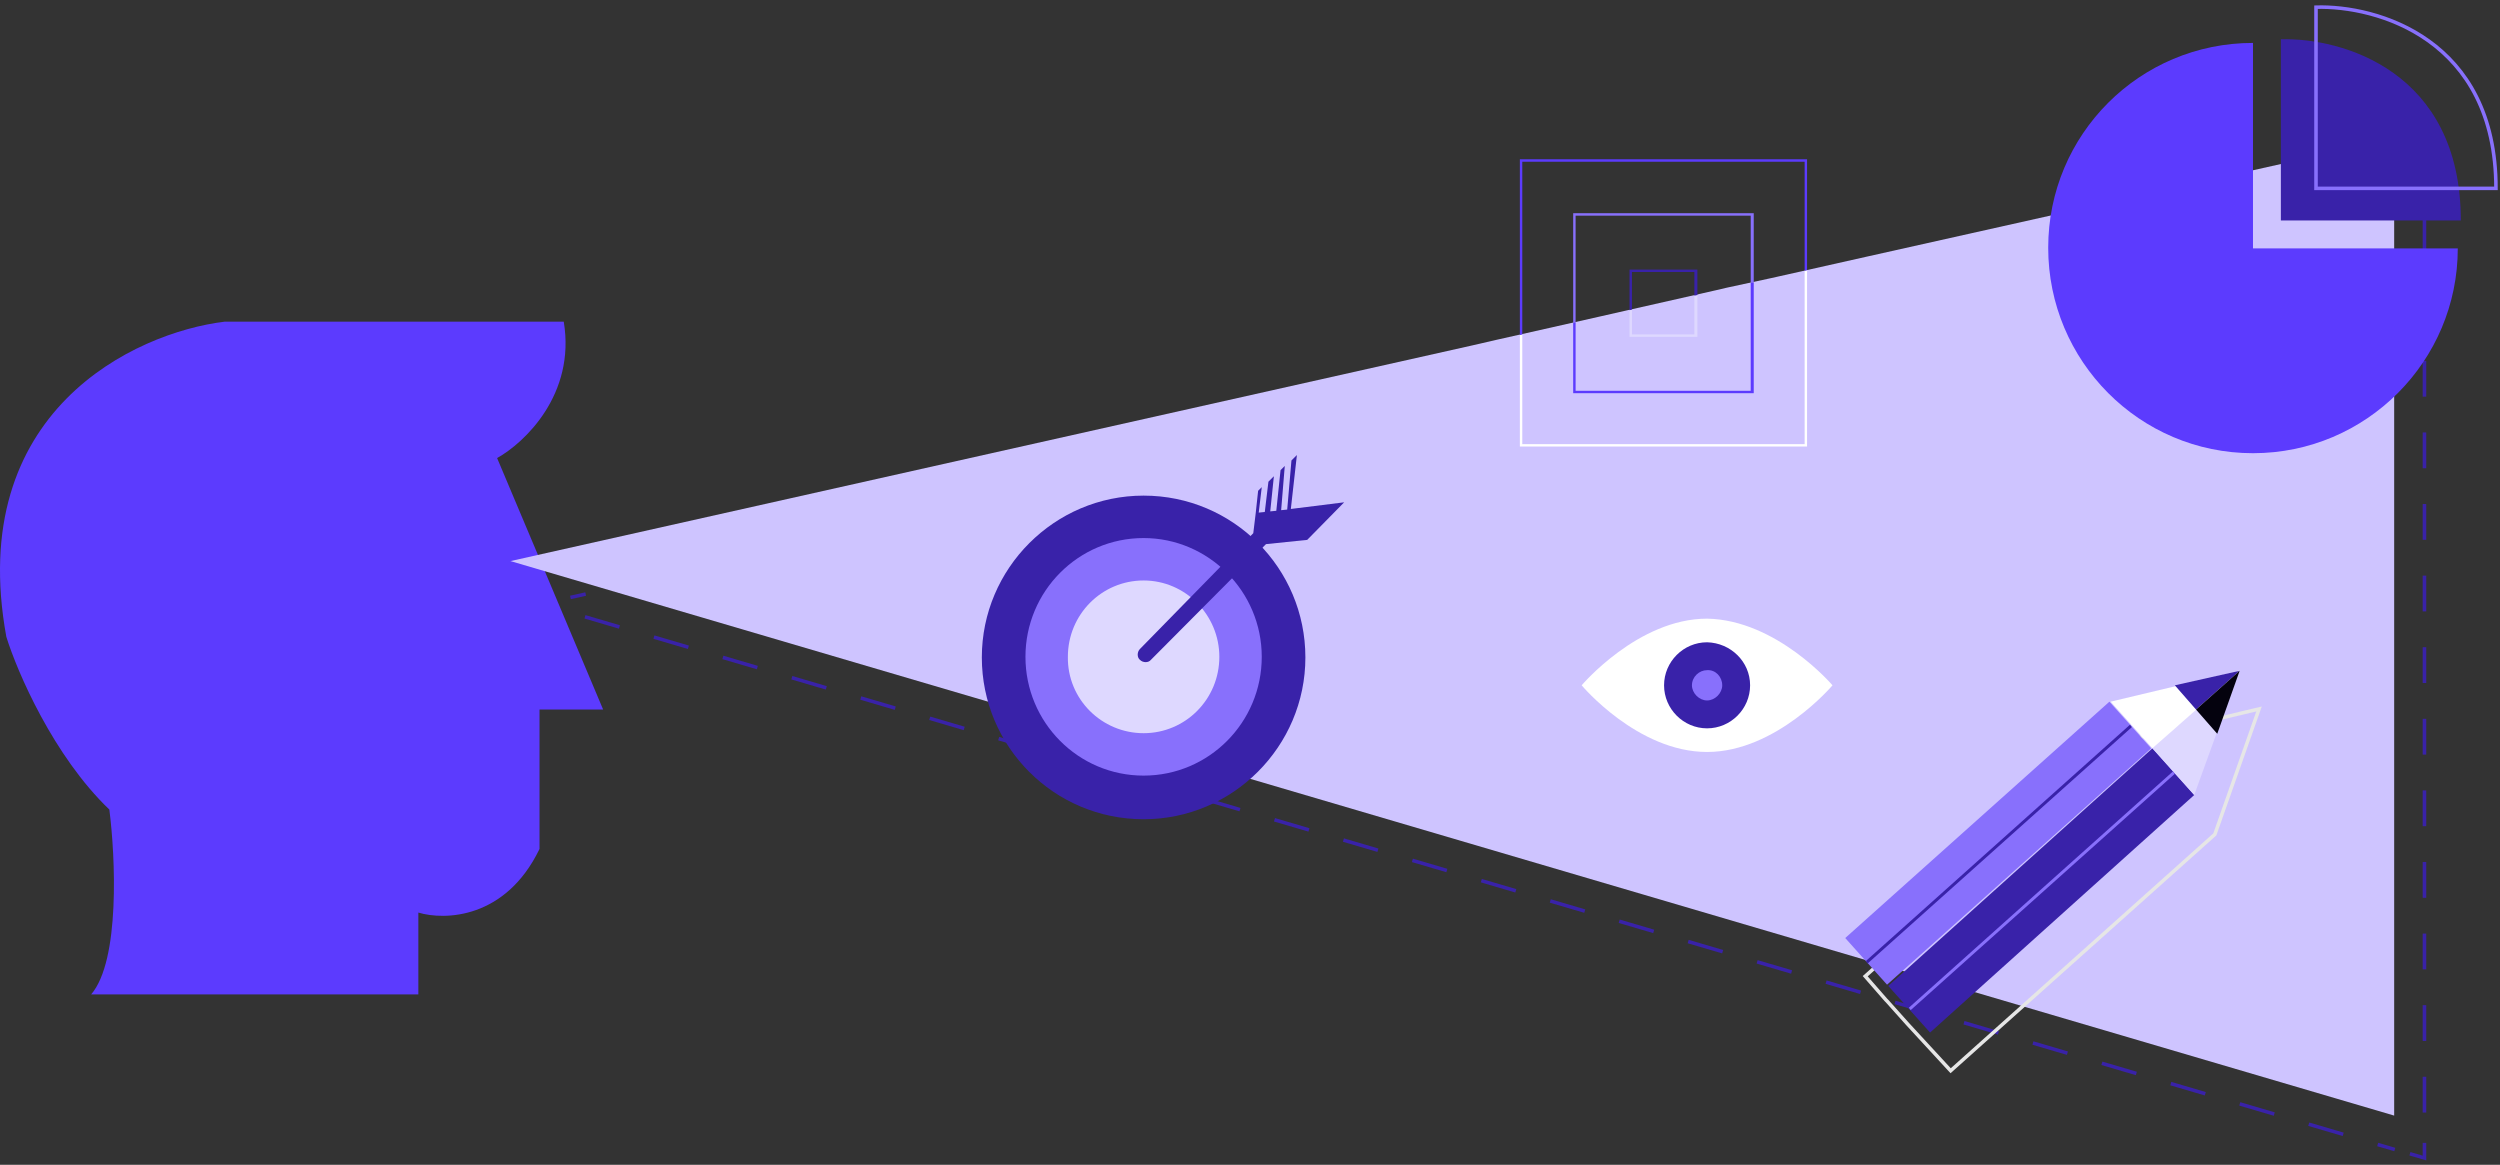<svg fill="none" height="164" viewBox="0 0 352 164" width="352" xmlns="http://www.w3.org/2000/svg"><rect x="0" y="0" width="352" height="164" fill="#333333" stroke="none"/><g stroke="#3922a9" stroke-miterlimit="10" stroke-width=".5"><path d="m78.269 84.546-2.047.427 2.047.597"/><path d="m82.364 86.85 254.82 75.004" stroke-dasharray="5.06 5.06"/><path d="m339.316 162.451 2.048.597v-2.133"/><path d="m341.364 156.648v-126.883" stroke-dasharray="5.04 5.04"/><path d="m341.364 27.632v-2.133l-2.133.512"/><path d="m335.137 26.95-68.163 15.188-12.54 2.901-.683.171-6.313 1.365-1.45.341-12.455 2.816-3.754.853-7.934 1.707-6.825 1.621-3.327.683-131.377 29.524" stroke-dasharray="4.98 4.98"/></g><path d="m31.604 45.295h47.773c1.706 10.239-5.545 17.066-9.384 19.199l14.929 35.411h-8.957v19.625c-4.777 9.899-13.394 10.069-17.062 8.96v11.519h-46.067c4.095-4.778 3.412-19.369 2.559-26.025-7.849-7.509-12.967-19.369-14.503-24.318-5.801-31.742 18.086-42.835 30.711-44.371z" fill="#5c3bfe"/><path d="m262.709 36.165-12.541 2.816-.767.171-6.313 1.365-1.451.341-12.455 2.816-3.753.853-7.934 1.792-6.825 1.536-3.327.768-135.472 30.377 265.228 78.075v-137.549z" fill="#cec4ff"/><path d="m317.221 63.811c-15.953 0-28.834-12.97-28.834-28.926 0-15.956 12.881-28.841 28.834-28.841v28.926h28.835c0 15.871-12.882 28.841-28.835 28.841z" fill="#5c3bfe"/><path d="m321.146 31.045h25.337c0-21.076-16.807-25.769-25.337-25.513z" fill="#3922a9"/><path d="m318.074 99.82-18.256 4.352-37.195 33.278 2.901 3.327.17.171 2.901 3.242 6.057 6.571 37.195-33.278z" stroke="#e6e6e6" stroke-miterlimit="10" stroke-width=".5"/><path d="m297.004 98.796 5.886 6.57-37.195 33.278-5.886-6.57z" fill="#8870fc"/><path d="m262.709 135.316 37.195-33.278.256.342-37.195 33.278z" fill="#3922a9"/><path d="m303.06 105.366 5.887 6.57-37.195 33.449-5.887-6.57z" fill="#3922a9"/><path d="m303.061 105.366 5.886 6.57 6.398-17.663z" fill="#ded8ff"/><path d="m303.06 105.366-5.886-6.57 18.256-4.352z" fill="#fff"/><path d="m315.345 94.444-6.142 5.461-2.986-3.413z" fill="#3922a9"/><path d="m315.344 94.444-6.142 5.461 2.986 3.413z" fill="#04020e"/><path d="m268.766 141.887 37.195-33.278.256.341-37.195 33.278z" fill="#8870fc"/><path d="m258.016 96.492s-7.933 9.386-17.659 9.386c-9.81 0-17.659-9.386-17.659-9.386s7.934-9.386 17.659-9.386c9.811.171 17.659 9.386 17.659 9.386z" fill="#fff"/><path d="m246.415 96.492c0 3.328-2.73 6.058-6.057 6.058s-6.057-2.73-6.057-6.058 2.73-6.058 6.057-6.058c3.327.085 6.057 2.731 6.057 6.058z" fill="#3922a9"/><path d="m242.49 96.492c0 1.109-1.024 2.133-2.133 2.133s-2.132-1.024-2.132-2.133c0-1.195 1.023-2.133 2.132-2.133 1.195-.085 2.133.939 2.133 2.133z" fill="#8870fc"/><path d="m161.02 115.349c12.54 0 22.778-10.239 22.778-22.782s-10.152-22.783-22.778-22.783c-12.541 0-22.778 10.239-22.778 22.783s10.152 22.782 22.778 22.782z" fill="#3922a9"/><path d="m161.019 109.206c9.214 0 16.636-7.509 16.636-16.724s-7.508-16.724-16.636-16.724c-9.213 0-16.635 7.509-16.635 16.724s7.422 16.724 16.635 16.724z" fill="#8870fc"/><path d="m161.019 103.233c5.887 0 10.664-4.778 10.664-10.751 0-5.888-4.777-10.751-10.664-10.751-5.886 0-10.663 4.778-10.663 10.751-.086 5.973 4.777 10.751 10.663 10.751z" fill="#ded8ff"/><path d="m181.75 71.662.853-7.594-.768.768-.597 6.912-.853.085.511-6.229-.597.597-.597 5.717-.853.085.512-4.949-.768.768-.512 4.266-.853.085.427-3.584-.512.512-.341 3.157-.342 2.816-15.953 16.298c-.426.427-.426 1.195 0 1.536.427.427 1.195.427 1.536 0l16.124-16.212s0 0 .085-.085l5.801-.597 5.204-5.29z" fill="#3922a9"/><path d="m238.992 47.428v-5.888l-.426.085v5.461h-8.787v-3.498l-.341.085v3.755z" fill="#ded8ff"/><path d="m229.779 38.298h8.787v3.328l.426-.085v-3.584h-9.554v5.717l.341-.085z" fill="#3922a9"/><path d="m221.845 30.363h24.655v9.471l.426-.085v-9.727h-25.422v15.444l.341-.085z" fill="#8870fc"/><path d="m246.926 55.364v-15.615l-.426.085v15.188h-24.655v-9.642l-.341.085v9.898z" fill="#5c3bfe"/><path d="m254.093 38.128v24.404h-39.755v-15.444l-.341.085v15.7h40.437v-24.831z" fill="#fff"/><path d="m214.338 22.769h39.755v15.359l.341-.085v-15.615h-40.437v24.745l.341-.085z" fill="#5c3bfe"/><path d="m326.094 26.523h25.337c0-21.076-16.806-25.769-25.337-25.513z" stroke="#8870fc" stroke-miterlimit="10" stroke-width=".5"/></svg>